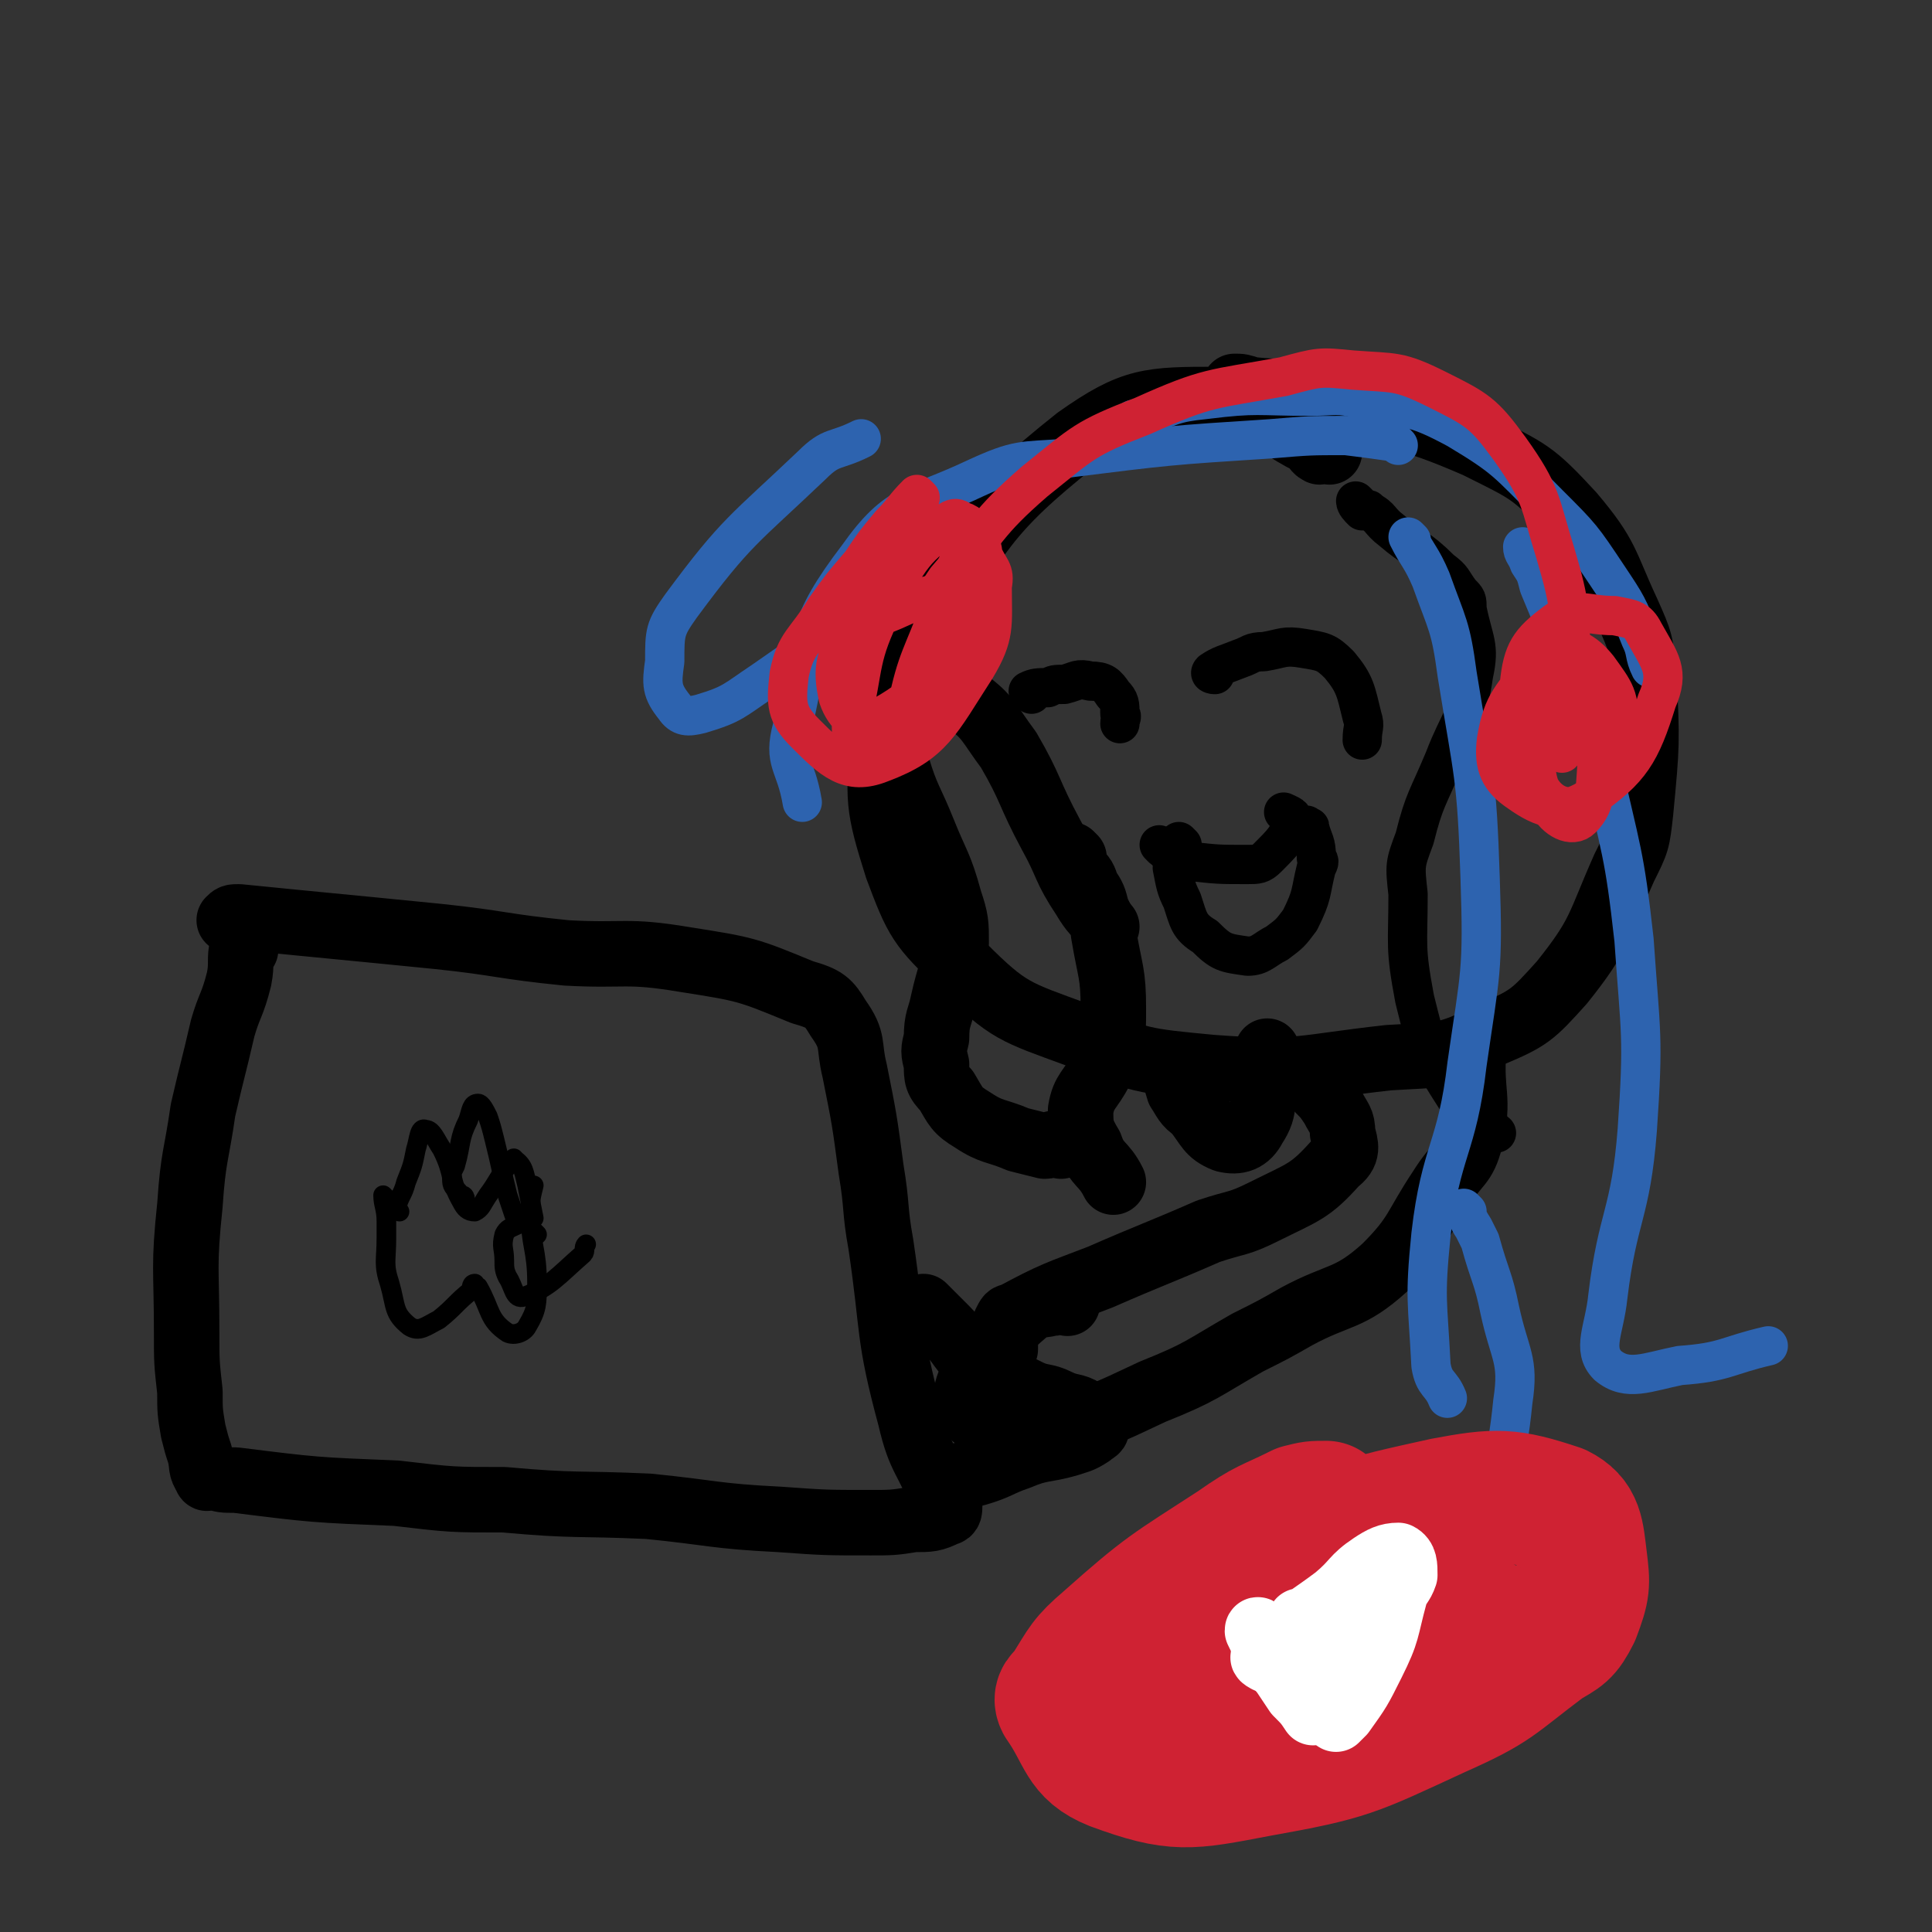 <svg viewBox='0 0 590 590' version='1.1' xmlns='http://www.w3.org/2000/svg' xmlns:xlink='http://www.w3.org/1999/xlink'><rect x="0" y="0" width="590" height="590" fill="#333333" stroke="none"/><g fill='none' stroke='#000000' stroke-width='20' stroke-linecap='round' stroke-linejoin='round'><path d='M75,290c0,0 0,-1 -1,-1 -1,4 0,5 -1,10 -2,8 -3,8 -5,15 -3,13 -3,12 -6,25 -2,14 -3,14 -4,29 -2,19 -1,19 -1,39 0,9 0,9 1,18 0,6 0,6 1,12 1,4 1,4 2,7 1,4 0,4 2,7 0,1 1,0 2,0 3,1 3,1 7,1 24,3 24,3 49,4 17,2 17,2 33,2 22,2 22,1 44,2 20,2 20,3 40,4 14,1 14,1 28,1 6,0 7,0 13,-1 5,0 6,0 10,-2 1,0 1,-1 1,-2 -1,-1 -1,-1 -2,-2 -5,-13 -7,-12 -10,-25 -7,-26 -5,-26 -9,-53 -2,-11 -1,-11 -3,-23 -2,-15 -2,-15 -5,-30 -2,-8 0,-9 -5,-16 -3,-5 -4,-6 -11,-8 -17,-7 -17,-7 -36,-10 -18,-3 -18,-1 -36,-2 -20,-2 -20,-3 -39,-5 -30,-3 -31,-3 -61,-6 -2,0 -2,0 -3,1 '/><path d='M292,452c0,0 -2,-1 -1,-1 3,-1 4,0 7,-1 7,-2 7,-3 13,-5 7,-3 8,-2 15,-4 3,-1 4,-1 7,-3 1,-1 2,-1 2,-2 0,-1 0,-1 -1,-2 -1,-1 -1,-2 -3,-3 -3,-2 -4,-1 -8,-3 -4,-2 -5,-1 -9,-3 -8,-4 -9,-4 -16,-9 -5,-4 -4,-5 -9,-10 -4,-4 -4,-4 -7,-7 '/><path d='M406,138c0,0 -1,-1 -1,-1 -1,0 -1,1 -2,1 -2,-1 -1,-2 -3,-3 -14,-7 -14,-12 -28,-13 -21,0 -26,0 -43,12 -29,23 -29,28 -50,59 -9,14 -9,16 -9,31 -2,20 -2,22 4,41 6,16 7,18 20,30 14,14 16,14 35,21 19,8 20,8 41,10 27,2 27,0 54,-3 16,-1 17,0 31,-7 12,-5 13,-6 22,-16 12,-15 11,-17 19,-35 4,-8 4,-8 5,-17 2,-21 2,-21 1,-42 -1,-10 -1,-10 -5,-19 -7,-15 -6,-17 -17,-30 -12,-13 -13,-13 -29,-21 -23,-10 -24,-8 -49,-14 -10,-3 -10,-2 -20,-3 -3,-1 -3,-1 -5,-1 '/><path d='M360,328c0,0 -1,-1 -1,-1 0,2 0,3 1,6 2,3 2,4 5,6 4,5 4,7 9,9 4,1 7,0 9,-4 4,-6 2,-8 3,-16 1,-3 1,-3 1,-7 '/><path d='M403,331c0,0 -1,-1 -1,-1 0,1 1,1 1,3 2,2 2,2 4,5 2,4 3,4 3,8 1,4 2,6 -2,9 -8,9 -10,9 -22,15 -8,4 -8,3 -17,6 -16,7 -17,7 -33,14 -13,5 -14,5 -27,12 -1,0 -1,0 -2,2 0,3 0,4 0,8 '/><path d='M326,398c0,0 0,-1 -1,-1 -2,0 -2,1 -4,1 -4,1 -5,0 -7,2 -7,6 -8,7 -13,14 -4,7 -6,8 -6,14 1,4 3,6 8,7 7,2 8,2 17,1 16,-3 17,-4 32,-11 15,-6 15,-7 29,-15 8,-4 8,-4 15,-8 13,-7 16,-5 27,-15 10,-10 9,-12 17,-24 5,-8 7,-7 9,-15 3,-13 0,-14 1,-27 '/><path d='M324,350c0,0 0,-1 -1,-1 -2,0 -2,1 -4,1 -4,-1 -4,-1 -8,-2 -7,-3 -8,-2 -14,-6 -5,-3 -5,-4 -8,-9 -3,-3 -3,-4 -3,-8 -1,-4 -1,-4 0,-8 0,-6 1,-6 2,-11 2,-9 3,-9 4,-18 0,-6 0,-7 -2,-13 -3,-11 -4,-11 -8,-21 -4,-10 -5,-10 -8,-20 -2,-5 -4,-7 -2,-11 4,-6 6,-6 13,-9 4,-2 6,-2 10,0 7,5 7,7 13,15 7,12 6,13 13,26 5,9 4,10 10,19 3,5 3,4 7,9 '/><path d='M328,262c0,0 -1,-1 -1,-1 1,2 1,2 2,5 2,2 2,2 3,5 2,3 2,3 3,7 2,4 2,4 2,7 2,12 3,12 3,23 0,6 0,7 -1,13 -1,3 -2,3 -3,6 -3,6 -5,6 -6,12 0,5 0,6 3,11 2,6 4,5 7,11 '/></g>
<g fill='none' stroke='#000000' stroke-width='12' stroke-linecap='round' stroke-linejoin='round'><path d='M355,259c0,0 -1,-1 -1,-1 1,1 2,2 4,3 2,1 2,1 5,2 9,1 9,1 18,1 3,0 4,0 6,-2 5,-5 6,-6 8,-11 0,-2 -1,-2 -3,-3 '/><path d='M361,258c0,0 -1,-1 -1,-1 -1,1 0,1 -1,3 0,2 -1,2 -1,5 1,5 1,6 3,10 2,6 2,8 7,11 5,5 6,5 13,6 4,0 5,-2 9,-4 4,-3 4,-3 7,-7 4,-8 3,-8 5,-16 1,-2 1,-2 0,-3 0,-5 -1,-5 -2,-9 0,-1 0,0 -1,-1 '/><path d='M371,206c0,0 -2,0 -1,-1 3,-2 4,-2 9,-4 3,-1 3,-2 7,-2 6,-1 6,-2 12,-1 6,1 7,1 11,5 5,6 5,8 7,16 1,3 0,3 0,7 '/><path d='M315,212c0,0 -1,-1 -1,-1 2,-1 3,-1 6,-1 2,-1 2,-1 5,-1 4,-1 4,-2 8,-1 4,0 5,1 7,4 2,2 2,3 2,6 1,1 0,1 0,3 '/><path d='M415,154c0,0 -1,-1 -1,-1 0,1 1,2 2,3 1,0 2,-1 2,0 4,2 3,3 7,6 7,6 8,5 15,12 4,3 3,3 6,7 2,2 2,2 2,5 2,10 4,11 2,20 -2,14 -4,13 -9,26 -5,12 -6,12 -9,24 -3,8 -3,8 -2,17 0,16 -1,16 2,32 4,16 4,17 13,31 4,6 6,5 12,10 '/></g>
<g fill='none' stroke='#2D63AF' stroke-width='12' stroke-linecap='round' stroke-linejoin='round'><path d='M431,165c0,0 -1,-1 -1,-1 3,6 4,6 7,13 5,14 6,14 8,29 5,31 6,31 7,62 1,29 0,29 -4,57 -3,26 -8,26 -11,52 -2,20 -1,20 0,40 1,6 3,5 5,10 '/><path d='M448,370c0,0 -1,-1 -1,-1 1,2 1,3 3,6 1,2 1,2 2,4 3,11 4,11 6,21 3,14 6,15 4,28 -2,20 -4,21 -11,40 -5,16 -6,16 -12,31 '/><path d='M466,168c0,0 -1,-1 -1,-1 0,2 1,2 2,5 2,3 2,3 3,7 5,12 5,12 9,24 6,15 6,14 10,30 6,27 7,27 10,54 2,29 3,29 1,58 -2,26 -6,26 -9,51 -1,10 -5,16 0,21 6,5 12,2 22,0 14,-1 14,-3 27,-6 '/><path d='M507,205c-1,0 -1,0 -1,-1 -1,0 -2,0 -2,0 -2,-4 -1,-5 -3,-9 -4,-10 -4,-10 -10,-19 -8,-12 -8,-12 -18,-22 -13,-13 -13,-14 -28,-23 -13,-7 -14,-6 -29,-9 -8,-2 -8,-1 -16,-1 -16,0 -16,-1 -32,1 -10,1 -10,2 -21,6 -1,0 -1,0 -2,1 '/><path d='M427,136c0,0 -1,-1 -1,-1 -7,-1 -7,-1 -15,-2 -11,0 -11,0 -23,1 -31,2 -31,2 -63,6 -13,1 -14,0 -27,6 -19,9 -24,7 -36,24 -16,21 -14,25 -20,52 -3,11 1,11 3,23 '/><path d='M274,176c0,0 0,-1 -1,-1 -2,1 -2,1 -4,3 -6,5 -5,6 -11,11 -12,10 -12,10 -25,19 -9,6 -9,7 -19,10 -4,1 -6,1 -8,-2 -4,-5 -4,-7 -3,-14 0,-9 0,-10 5,-17 17,-23 19,-23 40,-43 6,-6 7,-4 15,-8 '/></g>
<g fill='none' stroke='#CF2233' stroke-width='12' stroke-linecap='round' stroke-linejoin='round'><path d='M281,152c0,0 -1,-1 -1,-1 -4,4 -4,5 -8,9 -5,6 -5,6 -9,12 -6,7 -6,7 -11,14 -6,10 -9,10 -11,20 -1,9 -1,12 5,18 8,8 13,13 23,9 16,-6 18,-12 29,-29 6,-10 5,-13 5,-25 1,-5 -1,-5 -3,-10 -1,-3 0,-4 -3,-6 -3,-3 -4,-6 -7,-4 -15,12 -18,14 -29,32 -6,9 -7,13 -5,22 2,6 7,10 11,7 15,-8 18,-13 29,-30 5,-9 5,-12 4,-22 -1,-5 -5,-11 -9,-8 -11,6 -14,11 -21,25 -8,16 -6,18 -10,35 0,3 0,6 1,5 8,-3 11,-5 18,-14 10,-12 10,-13 17,-27 2,-7 0,-7 0,-14 1,-2 0,-5 0,-4 -4,6 -5,10 -9,20 -5,14 -7,15 -10,30 0,3 2,9 4,7 6,-7 9,-12 13,-24 2,-8 4,-15 -1,-17 -8,-3 -13,2 -24,6 -2,1 -2,2 -3,4 '/><path d='M285,186c0,0 -1,0 -1,-1 0,-1 0,-1 1,-2 2,-3 2,-3 4,-6 13,-15 12,-17 27,-30 15,-12 15,-13 33,-20 20,-9 21,-8 43,-12 11,-3 11,-3 21,-2 13,1 14,0 26,6 12,6 14,7 22,18 10,14 9,16 14,32 5,17 4,17 5,34 1,10 0,10 -1,19 0,4 -1,4 -2,8 '/><path d='M488,211c0,0 -1,0 -1,-1 -2,-1 -2,-1 -3,-3 -1,-2 0,-2 -2,-4 -2,-3 -2,-5 -4,-5 -4,0 -6,1 -9,5 -7,10 -10,11 -12,23 -1,8 1,12 7,16 7,5 13,7 21,2 13,-9 16,-14 21,-30 4,-9 1,-12 -4,-21 -2,-4 -4,-4 -9,-5 -9,0 -11,-3 -18,2 -8,6 -10,9 -11,19 -1,15 -1,19 6,31 3,6 9,8 14,5 8,-5 9,-11 10,-23 1,-9 -1,-11 -6,-18 -4,-5 -9,-8 -12,-4 -6,9 -6,14 -7,29 0,8 0,10 4,17 2,4 7,7 10,4 5,-5 4,-10 5,-20 1,-7 0,-7 -2,-13 0,-1 -1,-3 -1,-2 -2,1 -2,3 -3,6 '/></g>
<g fill='none' stroke='#CF2233' stroke-width='40' stroke-linecap='round' stroke-linejoin='round'><path d='M406,461c0,0 -1,-1 -1,-1 -4,0 -4,0 -8,1 -10,5 -10,4 -20,11 -20,13 -21,13 -39,29 -7,6 -7,7 -12,15 -1,2 -3,2 -2,4 7,10 6,15 16,19 19,7 23,6 44,2 28,-5 29,-6 55,-18 18,-8 17,-9 33,-21 5,-3 6,-3 9,-9 3,-8 3,-9 2,-17 -1,-8 -1,-12 -7,-15 -15,-5 -19,-5 -35,-2 -27,6 -29,6 -52,21 -17,12 -16,15 -28,32 -4,5 -10,10 -6,13 10,5 17,6 33,3 27,-6 26,-10 52,-21 7,-4 8,-4 14,-9 1,0 1,-2 0,-2 -17,-2 -19,-6 -36,-2 -25,6 -27,9 -49,21 -2,1 -2,5 0,4 24,-5 26,-7 51,-15 8,-3 9,-2 17,-6 1,-1 3,-3 1,-3 -9,-2 -12,-2 -23,-2 -5,0 -5,1 -10,1 -1,1 -2,0 -2,0 2,1 3,1 5,1 '/></g>
<g fill='none' stroke='#FFFFFF' stroke-width='20' stroke-linecap='round' stroke-linejoin='round'><path d='M385,499c0,0 -1,-2 -1,-1 3,6 3,7 8,13 2,3 2,3 4,6 3,3 3,3 5,6 '/><path d='M387,507c0,0 -2,-1 -1,-1 2,-3 3,-3 6,-6 7,-6 8,-6 16,-12 6,-5 5,-6 11,-10 3,-2 5,-3 8,-3 2,1 2,3 2,6 -1,3 -2,3 -3,6 -3,11 -2,11 -7,21 -4,8 -4,8 -9,15 -1,1 -2,2 -2,2 -1,-1 0,-2 0,-4 0,-2 0,-2 -1,-4 -1,-4 -2,-3 -4,-7 -3,-7 -3,-7 -6,-15 0,0 0,0 0,0 '/><path d='M405,517c0,0 -1,0 -1,-1 0,-3 1,-3 2,-6 1,-3 0,-3 1,-5 2,-4 3,-3 5,-7 1,-1 1,-1 1,-3 '/></g>
<g fill='none' stroke='#000000' stroke-width='6' stroke-linecap='round' stroke-linejoin='round'><path d='M122,370c0,0 -1,0 -1,-1 1,-4 2,-4 3,-8 2,-5 2,-5 3,-10 1,-3 1,-7 3,-6 2,0 3,3 5,6 4,8 2,9 6,16 1,2 2,3 4,3 2,-1 2,-2 4,-5 3,-4 3,-5 6,-9 1,-1 2,-3 2,-2 3,2 3,4 4,8 1,5 1,5 2,10 '/><path d='M118,366c0,0 -1,-1 -1,-1 0,3 1,4 1,8 0,2 0,2 0,5 0,7 -1,8 1,14 2,7 1,9 6,13 3,2 5,0 9,-2 5,-4 5,-5 10,-9 0,-1 0,-2 1,-2 0,0 0,1 1,1 4,7 3,10 9,14 2,1 5,0 6,-2 3,-5 3,-7 3,-13 0,-11 -2,-11 -2,-22 0,-4 0,-4 1,-8 '/><path d='M142,366c0,0 0,-1 -1,-1 0,0 -1,0 -1,-1 -2,-2 -2,-2 -2,-5 0,-1 0,-1 1,-3 2,-7 1,-8 4,-14 1,-3 1,-5 3,-5 1,0 2,2 3,4 1,3 1,3 2,7 2,8 2,9 4,17 1,3 1,3 2,6 '/><path d='M164,377c0,0 0,0 -1,-1 -1,-1 -1,-1 -1,-2 -1,0 -1,0 -3,-1 0,0 -1,0 -1,1 -2,1 -3,1 -4,3 -1,4 0,4 0,8 0,2 0,3 1,5 2,3 2,7 5,6 8,-3 10,-6 18,-13 1,-1 0,-2 1,-3 '/></g>
</svg>